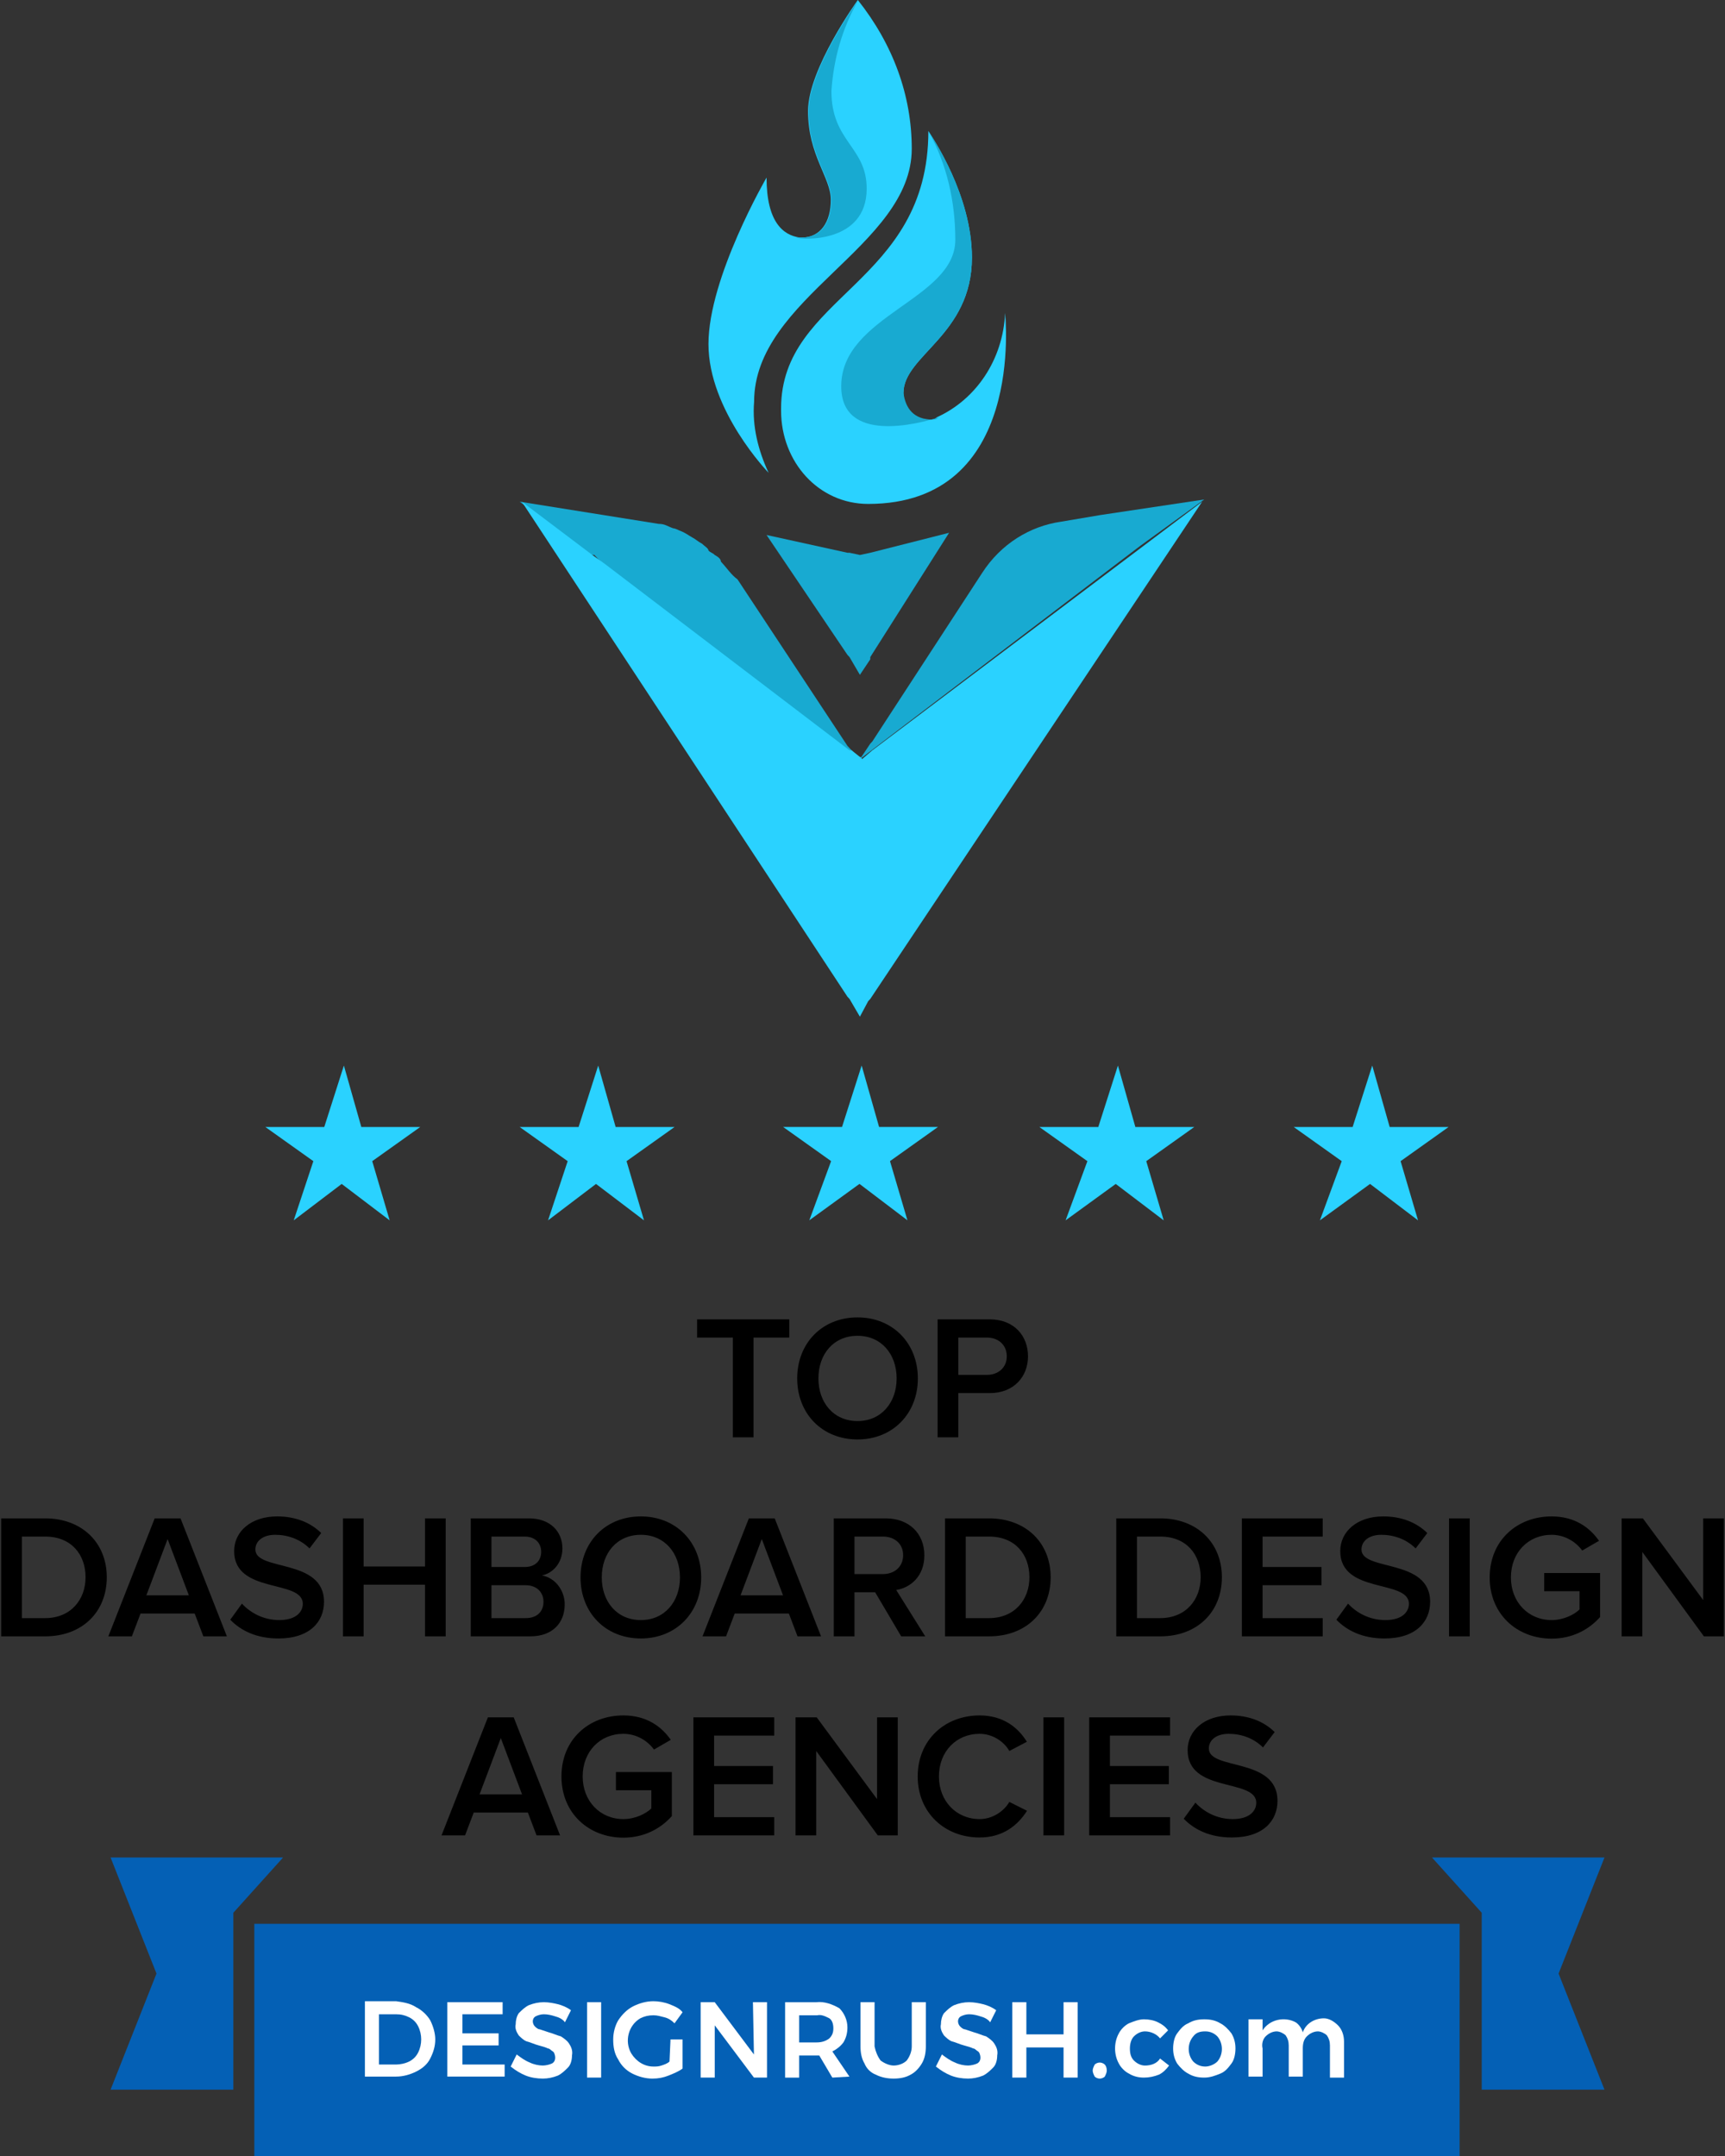<svg width="156" height="195" viewBox="0 0 156 195" fill="none" xmlns="http://www.w3.org/2000/svg">
<rect x="0" y="0" width="156" height="195" fill="#333333" stroke="none"/>
<path d="M134 189L145.102 189L140.95 178.5L145.102 168H129.5L134 173V189Z" fill="#0460B5"/>
<path d="M21.102 189L10 189L14.152 178.5L10 168H25.602L21.102 173V189Z" fill="#0460B5"/>
<path d="M132 174H23V195H132V174Z" fill="#0460B5"/>
<path d="M37.636 181.545C38.182 181.818 38.636 182.273 38.909 182.727C39.182 183.273 39.364 183.909 39.364 184.455C39.364 185.091 39.182 185.636 38.909 186.182C38.636 186.727 38.182 187.091 37.636 187.364C37.091 187.636 36.455 187.818 35.818 187.818H33V181H35.818C36.455 181.091 37.091 181.182 37.636 181.545ZM37 186.455C37.364 186.273 37.636 186 37.818 185.636C38.182 184.909 38.182 184 37.818 183.273C37.636 182.909 37.364 182.636 37 182.455C36.636 182.273 36.273 182.182 35.818 182.182H34.273V186.727H35.818C36.182 186.727 36.636 186.636 37 186.455Z" fill="white"/>
<path d="M40.455 181.09H45.455V182.181H41.819V183.908H45.091V184.999H41.819V186.726H45.637V187.817H40.455V181.09Z" fill="white"/>
<path d="M50.182 182.363C49.909 182.272 49.545 182.181 49.182 182.181C48.909 182.181 48.636 182.272 48.454 182.363C48.273 182.453 48.182 182.635 48.182 182.817C48.182 182.999 48.273 183.181 48.364 183.272C48.454 183.363 48.636 183.544 48.818 183.544C49.091 183.635 49.364 183.726 49.636 183.817C50 183.908 50.364 184.09 50.727 184.181C51 184.363 51.273 184.544 51.454 184.817C51.636 185.09 51.818 185.453 51.727 185.908C51.727 186.272 51.636 186.726 51.364 186.999C51.091 187.272 50.818 187.544 50.454 187.726C50 187.908 49.545 187.999 49.091 187.999C48.545 187.999 48 187.908 47.545 187.726C47.091 187.544 46.636 187.272 46.182 186.908L46.727 185.817C47.091 186.09 47.454 186.363 47.909 186.544C48.273 186.726 48.727 186.817 49.091 186.817C49.364 186.817 49.727 186.726 49.909 186.635C50.273 186.453 50.273 185.999 50.091 185.635L50 185.544C49.818 185.453 49.727 185.272 49.545 185.272C49.364 185.181 49.091 185.09 48.727 184.999C48.364 184.908 48 184.726 47.636 184.635C47.364 184.544 47.091 184.272 46.909 184.09C46.727 183.817 46.545 183.453 46.636 183.09C46.636 182.726 46.727 182.363 46.909 182.09C47.182 181.817 47.454 181.544 47.818 181.363C48.273 181.181 48.727 181.09 49.182 181.09C49.636 181.09 50.091 181.181 50.454 181.272C50.818 181.363 51.273 181.544 51.636 181.817L51.091 182.908C50.909 182.635 50.545 182.453 50.182 182.363Z" fill="white"/>
<path d="M53.091 181.09H54.364V187.908H53.091V181.09Z" fill="white"/>
<path d="M60.637 184.455H61.728V187.091C61.364 187.364 60.91 187.545 60.455 187.727C60.001 187.909 59.546 188 59.001 188C58.364 188 57.728 187.818 57.182 187.545C56.637 187.273 56.182 186.818 55.91 186.273C55.546 185.727 55.455 185.091 55.455 184.455C55.455 183.818 55.637 183.182 55.91 182.727C56.273 182.182 56.728 181.727 57.273 181.455C57.819 181.182 58.455 181 59.091 181C59.546 181 60.091 181.091 60.546 181.273C61.001 181.455 61.455 181.636 61.728 182L61.001 183C60.728 182.727 60.455 182.545 60.091 182.455C59.728 182.364 59.455 182.273 59.091 182.273C58.637 182.273 58.273 182.364 57.91 182.545C56.819 183.182 56.455 184.636 57.091 185.727C57.546 186.455 58.273 186.909 59.091 186.909C59.364 186.909 59.546 186.909 59.819 186.818C60.091 186.727 60.364 186.636 60.546 186.455L60.637 184.455Z" fill="white"/>
<path d="M68.091 181.09H69.364V187.908H68.182L64.637 183.181V187.908H63.364V181.09H64.637L68.182 185.817L68.091 181.09Z" fill="white"/>
<path d="M75.273 187.91L74.091 185.91H72.273V187.91H71V181.092H73.818C74.546 181.001 75.273 181.274 75.909 181.637C76.364 182.092 76.636 182.728 76.636 183.365C76.636 183.819 76.546 184.274 76.273 184.728C76 185.092 75.636 185.365 75.273 185.546L76.818 187.819L75.273 187.91ZM72.273 184.728H73.818C74.273 184.728 74.636 184.637 75 184.365C75.273 184.092 75.364 183.819 75.364 183.455C75.364 183.092 75.273 182.728 75 182.546C74.636 182.365 74.273 182.183 73.909 182.274H72.273V184.728Z" fill="white"/>
<path d="M79.636 186.363C80 186.635 80.455 186.817 80.818 186.817C81.273 186.817 81.728 186.635 82 186.363C82.273 185.999 82.455 185.544 82.455 185.09V181.09H83.728V185.09C83.728 185.635 83.636 186.181 83.364 186.635C83.091 187.09 82.728 187.453 82.364 187.635C81.909 187.908 81.364 187.999 80.818 187.999C80.273 187.999 79.728 187.908 79.182 187.635C78.728 187.453 78.364 187.09 78.182 186.635C77.909 186.181 77.818 185.635 77.818 185.09V181.09H79.091V185.09C79.182 185.544 79.364 185.999 79.636 186.363Z" fill="white"/>
<path d="M88.637 182.363C88.364 182.272 88 182.181 87.637 182.181C87.364 182.181 87.091 182.272 86.909 182.363C86.728 182.453 86.637 182.635 86.637 182.817C86.637 182.999 86.728 183.181 86.819 183.272C86.909 183.363 87.091 183.544 87.273 183.544C87.546 183.635 87.819 183.726 88.091 183.817C88.455 183.908 88.819 184.09 89.182 184.181C89.455 184.363 89.728 184.544 89.909 184.817C90.091 185.09 90.273 185.453 90.182 185.908C90.182 186.272 90.091 186.726 89.819 186.999C89.546 187.272 89.273 187.544 88.909 187.726C88.455 187.908 88 187.999 87.546 187.999C87 187.999 86.455 187.908 86 187.726C85.546 187.544 85.091 187.272 84.637 186.908L85.182 185.817C85.546 186.09 85.909 186.363 86.364 186.544C86.728 186.726 87.182 186.817 87.546 186.817C87.819 186.817 88.182 186.726 88.364 186.635C88.728 186.453 88.728 185.999 88.546 185.635L88.455 185.544C88.273 185.453 88.182 185.272 88 185.272C87.819 185.181 87.546 185.09 87.182 184.999C86.819 184.908 86.455 184.726 86.091 184.635C85.819 184.544 85.546 184.272 85.364 184.09C85.182 183.817 85 183.453 85.091 183.09C85.091 182.726 85.182 182.363 85.364 182.09C85.637 181.817 85.909 181.544 86.273 181.363C86.728 181.181 87.182 181.09 87.637 181.09C88.091 181.09 88.546 181.181 88.909 181.272C89.273 181.363 89.728 181.544 90.091 181.817L89.546 182.908C89.364 182.635 89 182.453 88.637 182.363Z" fill="white"/>
<path d="M91.546 181.09H92.819V183.999H96.182V181.09H97.455V187.908H96.182V185.181H92.819V187.908H91.546V181.09Z" fill="white"/>
<path d="M99.909 186.729C100 186.82 100.091 187.001 100.091 187.274C100.091 187.456 100 187.638 99.909 187.82C99.818 187.911 99.636 188.001 99.455 188.001C99.273 188.001 99.091 187.911 99 187.82C98.909 187.638 98.818 187.456 98.818 187.274C98.818 187.092 98.909 186.911 99 186.729C99.091 186.638 99.273 186.547 99.455 186.547C99.636 186.547 99.818 186.638 99.909 186.729Z" fill="white"/>
<path d="M103.545 183.728C103.182 183.728 102.818 183.909 102.545 184.182C102.273 184.455 102.182 184.909 102.182 185.273C102.182 185.728 102.273 186.091 102.545 186.364C102.818 186.637 103.182 186.819 103.545 186.819C104.091 186.819 104.636 186.637 104.909 186.182L105.727 186.819C105.454 187.182 105.182 187.455 104.818 187.637C104.364 187.819 103.909 187.909 103.454 187.909C103 187.909 102.545 187.819 102.091 187.546C101.727 187.364 101.364 187 101.182 186.637C100.727 185.819 100.727 184.728 101.182 183.909C101.364 183.546 101.727 183.182 102.091 183C102.545 182.819 103 182.637 103.454 182.637C103.909 182.637 104.364 182.728 104.727 182.909C105.091 183.091 105.364 183.273 105.636 183.637L104.909 184.364C104.636 184 104.091 183.728 103.545 183.728Z" fill="white"/>
<path d="M110.365 183C110.728 183.182 111.092 183.546 111.365 183.909C111.637 184.364 111.728 184.819 111.728 185.273C111.728 185.728 111.637 186.273 111.365 186.637C111.092 187 110.819 187.364 110.365 187.546C109.91 187.728 109.455 187.909 108.91 187.909C108.365 187.909 107.91 187.819 107.455 187.546C107.092 187.364 106.728 187 106.455 186.637C106.183 186.182 106.092 185.728 106.092 185.273C106.092 184.819 106.183 184.273 106.455 183.909C106.728 183.546 107.001 183.182 107.455 183C107.91 182.728 108.365 182.637 108.91 182.637C109.455 182.637 109.91 182.728 110.365 183ZM107.91 184.182C107.365 184.819 107.365 185.819 107.91 186.455C108.183 186.728 108.546 186.909 109.001 186.909C109.365 186.909 109.819 186.728 110.092 186.455C110.637 185.819 110.637 184.819 110.092 184.182C109.819 183.909 109.455 183.728 109.001 183.728C108.546 183.728 108.183 183.819 107.91 184.182Z" fill="white"/>
<path d="M121 183.183C121.364 183.547 121.546 184.092 121.546 184.638V187.911H120.273V185.001C120.273 184.638 120.182 184.365 120 184.092C119.818 183.911 119.455 183.729 119.182 183.729C118.818 183.729 118.455 183.911 118.182 184.183C117.909 184.456 117.818 184.82 117.818 185.274V187.82H116.546V185.001C116.546 184.638 116.455 184.365 116.273 184.092C116.091 183.911 115.727 183.729 115.455 183.729C115.091 183.729 114.727 183.911 114.455 184.183C114.182 184.456 114.091 184.911 114.182 185.274V187.82H112.909V182.638H114.182V183.638C114.818 182.638 116.182 182.365 117.182 182.911C117.455 183.092 117.727 183.456 117.818 183.82C118.091 183.001 118.909 182.547 119.727 182.547C120.182 182.547 120.636 182.82 121 183.183Z" fill="white"/>
<path d="M68.146 130V120.976H71.378V119.328H63.042V120.976H66.274V130H68.146ZM77.55 130.192C80.734 130.192 83.006 127.856 83.006 124.672C83.006 121.488 80.734 119.152 77.55 119.152C74.35 119.152 72.094 121.488 72.094 124.672C72.094 127.856 74.35 130.192 77.55 130.192ZM77.55 128.528C75.39 128.528 74.014 126.864 74.014 124.672C74.014 122.464 75.39 120.816 77.55 120.816C79.694 120.816 81.086 122.464 81.086 124.672C81.086 126.864 79.694 128.528 77.55 128.528ZM86.664 130V126H89.496C91.72 126 92.968 124.48 92.968 122.672C92.968 120.848 91.736 119.328 89.496 119.328H84.792V130H86.664ZM89.24 124.352H86.664V120.976H89.24C90.296 120.976 91.048 121.648 91.048 122.672C91.048 123.68 90.296 124.352 89.24 124.352ZM4.089 148C7.417 148 9.657 145.808 9.657 142.656C9.657 139.536 7.417 137.328 4.073 137.328H0.105V148H4.089ZM4.073 146.352H1.977V138.976H4.089C6.457 138.976 7.737 140.608 7.737 142.656C7.737 144.688 6.393 146.352 4.073 146.352ZM20.518 148L16.326 137.328H13.99L9.798 148H11.926L12.71 145.936H17.606L18.39 148H20.518ZM17.078 144.288H13.238L15.158 139.2L17.078 144.288ZM25.175 148.192C28.039 148.192 29.303 146.656 29.303 144.88C29.303 140.912 23.095 142.144 23.095 140.144C23.095 139.36 23.799 138.816 24.887 138.816C26.007 138.816 27.143 139.2 27.991 140.048L29.047 138.656C28.071 137.696 26.711 137.152 25.063 137.152C22.711 137.152 21.175 138.512 21.175 140.288C21.175 144.208 27.383 142.816 27.383 145.056C27.383 145.776 26.791 146.528 25.255 146.528C23.767 146.528 22.599 145.824 21.879 145.04L20.823 146.496C21.783 147.488 23.207 148.192 25.175 148.192ZM40.307 148V137.328H38.435V141.68H32.883V137.328H31.011V148H32.883V143.328H38.435V148H40.307ZM47.965 148C49.981 148 51.069 146.768 51.069 145.104C51.069 143.808 50.157 142.672 49.005 142.496C49.998 142.288 50.861 141.376 50.861 140.048C50.861 138.544 49.789 137.328 47.822 137.328H42.574V148H47.965ZM47.453 141.728H44.446V138.976H47.453C48.398 138.976 48.941 139.568 48.941 140.352C48.941 141.168 48.398 141.728 47.453 141.728ZM47.533 146.352H44.446V143.376H47.533C48.59 143.376 49.15 144.064 49.15 144.864C49.15 145.792 48.541 146.352 47.533 146.352ZM57.956 148.192C61.14 148.192 63.412 145.856 63.412 142.672C63.412 139.488 61.14 137.152 57.956 137.152C54.756 137.152 52.5 139.488 52.5 142.672C52.5 145.856 54.756 148.192 57.956 148.192ZM57.956 146.528C55.796 146.528 54.42 144.864 54.42 142.672C54.42 140.464 55.796 138.816 57.956 138.816C60.1 138.816 61.492 140.464 61.492 142.672C61.492 144.864 60.1 146.528 57.956 146.528ZM74.252 148L70.06 137.328H67.724L63.532 148H65.66L66.444 145.936H71.34L72.124 148H74.252ZM70.812 144.288H66.972L68.892 139.2L70.812 144.288ZM83.674 148L81.05 143.808C82.346 143.6 83.594 142.56 83.594 140.672C83.594 138.688 82.202 137.328 80.09 137.328H75.402V148H77.274V144.016H79.146L81.498 148H83.674ZM79.85 142.368H77.274V138.976H79.85C80.906 138.976 81.674 139.632 81.674 140.656C81.674 141.696 80.906 142.368 79.85 142.368ZM89.448 148C92.776 148 95.016 145.808 95.016 142.656C95.016 139.536 92.776 137.328 89.432 137.328H85.464V148H89.448ZM89.432 146.352H87.336V138.976H89.448C91.816 138.976 93.096 140.608 93.096 142.656C93.096 144.688 91.752 146.352 89.432 146.352ZM104.933 148C108.26 148 110.501 145.808 110.501 142.656C110.501 139.536 108.26 137.328 104.917 137.328H100.949V148H104.933ZM104.917 146.352H102.821V138.976H104.933C107.301 138.976 108.581 140.608 108.581 142.656C108.581 144.688 107.237 146.352 104.917 146.352ZM119.62 148V146.352H114.18V143.376H119.508V141.728H114.18V138.976H119.62V137.328H112.308V148H119.62ZM125.206 148.192C128.07 148.192 129.334 146.656 129.334 144.88C129.334 140.912 123.126 142.144 123.126 140.144C123.126 139.36 123.83 138.816 124.918 138.816C126.038 138.816 127.174 139.2 128.022 140.048L129.078 138.656C128.102 137.696 126.742 137.152 125.094 137.152C122.742 137.152 121.206 138.512 121.206 140.288C121.206 144.208 127.414 142.816 127.414 145.056C127.414 145.776 126.822 146.528 125.286 146.528C123.798 146.528 122.63 145.824 121.91 145.04L120.854 146.496C121.814 147.488 123.238 148.192 125.206 148.192ZM132.914 148V137.328H131.042V148H132.914ZM140.319 148.208C142.159 148.208 143.663 147.424 144.703 146.256V142.272H139.647V143.92H142.847V145.568C142.367 146.032 141.407 146.528 140.319 146.528C138.207 146.528 136.639 144.896 136.639 142.672C136.639 140.416 138.207 138.816 140.319 138.816C141.503 138.816 142.511 139.44 143.087 140.24L144.607 139.36C143.759 138.144 142.399 137.152 140.319 137.152C137.215 137.152 134.719 139.312 134.719 142.672C134.719 146.016 137.215 148.208 140.319 148.208ZM155.9 148V137.328H154.028V144.72L148.572 137.328H146.652V148H148.524V140.368L154.092 148H155.9ZM50.65 166L46.458 155.328H44.122L39.93 166H42.058L42.842 163.936H47.738L48.522 166H50.65ZM47.21 162.288H43.37L45.29 157.2L47.21 162.288ZM56.374 166.208C58.214 166.208 59.718 165.424 60.758 164.256V160.272H55.702V161.92H58.902V163.568C58.422 164.032 57.462 164.528 56.374 164.528C54.262 164.528 52.694 162.896 52.694 160.672C52.694 158.416 54.262 156.816 56.374 156.816C57.558 156.816 58.566 157.44 59.142 158.24L60.662 157.36C59.814 156.144 58.454 155.152 56.374 155.152C53.27 155.152 50.774 157.312 50.774 160.672C50.774 164.016 53.27 166.208 56.374 166.208ZM70.018 166V164.352H64.578V161.376H69.906V159.728H64.578V156.976H70.018V155.328H62.706V166H70.018ZM81.189 166V155.328H79.317V162.72L73.861 155.328H71.941V166H73.813V158.368L79.381 166H81.189ZM88.592 166.192C90.736 166.192 92.064 165.056 92.88 163.776L91.28 162.976C90.768 163.856 89.728 164.528 88.592 164.528C86.48 164.528 84.912 162.896 84.912 160.672C84.912 158.416 86.48 156.816 88.592 156.816C89.728 156.816 90.768 157.472 91.28 158.368L92.864 157.536C92.08 156.256 90.736 155.152 88.592 155.152C85.44 155.152 82.992 157.376 82.992 160.672C82.992 163.952 85.44 166.192 88.592 166.192ZM96.235 166V155.328H94.363V166H96.235ZM105.815 166V164.352H100.375V161.376H105.703V159.728H100.375V156.976H105.815V155.328H98.503V166H105.815ZM111.402 166.192C114.266 166.192 115.53 164.656 115.53 162.88C115.53 158.912 109.322 160.144 109.322 158.144C109.322 157.36 110.026 156.816 111.114 156.816C112.234 156.816 113.37 157.2 114.218 158.048L115.274 156.656C114.298 155.696 112.938 155.152 111.29 155.152C108.938 155.152 107.402 156.512 107.402 158.288C107.402 162.208 113.61 160.816 113.61 163.056C113.61 163.776 113.018 164.528 111.482 164.528C109.994 164.528 108.826 163.824 108.106 163.04L107.05 164.496C108.01 165.488 109.434 166.192 111.402 166.192Z" fill="black"/>
<path d="M77.765 68.665C77.577 68.665 77.577 68.464 77.765 68.665L76.827 68.063L76.639 67.862L54.504 50.997C54.504 50.997 54.316 50.997 54.316 50.796L53.941 50.394L53.753 50.194H53.378L47 45.375L59.569 47.383C60.131 47.383 60.319 47.584 60.882 47.784C61.069 47.784 61.444 47.985 61.444 47.985C62.007 48.186 62.195 48.387 62.57 48.587C62.945 48.788 63.133 48.989 63.508 49.19C63.696 49.391 64.071 49.591 64.071 49.792C64.258 49.993 64.446 49.993 64.634 50.194C65.009 50.394 65.196 50.595 65.196 50.796C65.759 51.398 66.134 52.001 66.697 52.402L76.639 67.46L76.827 67.661L77.765 68.665Z" fill="#18AAD1"/>
<path d="M77.765 91.955L76.827 90.349L76.639 90.148L47.188 45.375L53.566 50.194L54.691 50.997L76.827 67.862H77.014L77.765 68.464C77.765 68.464 77.953 68.464 77.953 68.665L78.89 67.862L108.717 45.375L78.703 90.349L78.515 90.55L77.765 91.955Z" fill="#2AD2FF"/>
<path d="M77.765 61.037L76.827 59.431L76.639 59.23L69.323 48.388L76.639 49.995H76.827L77.765 50.195L78.703 49.995L85.831 48.188L78.703 59.431V59.632L77.765 61.037Z" fill="#18AAD1"/>
<path d="M108.905 45.176L99.525 46.581L95.961 47.184C93.147 47.585 90.521 49.191 88.832 51.801L78.89 67.061L78.703 67.261L77.765 68.667L78.89 67.462L79.078 67.261L77.765 68.667L103.089 49.392L108.905 45.176Z" fill="#18AAD1"/>
<path d="M82.454 13.452C82.454 22.286 68.197 26.904 68.197 36.341C68.01 38.549 68.573 40.758 69.51 42.766C69.51 42.766 64.07 37.144 64.07 31.12C64.07 25.097 69.323 16.062 69.323 16.062C69.323 20.078 70.824 21.282 72.324 21.483H72.512C74.2 21.483 75.138 20.078 75.138 18.07C75.138 16.062 73.075 14.054 73.075 10.039C73.075 6.224 77.577 0 77.577 0C80.766 4.016 82.454 8.633 82.454 13.452Z" fill="#2AD2FF"/>
<path d="M78.516 45.578C74.013 45.578 70.637 41.764 70.637 37.146V36.945C70.637 26.705 83.956 25.701 83.956 11.848C84.331 12.45 87.895 17.67 87.895 23.292C87.895 30.319 81.705 32.126 81.705 35.539C81.705 36.945 82.267 37.949 84.143 37.949C84.331 37.949 84.519 37.949 84.706 37.748C88.27 36.142 90.709 32.528 90.897 28.311C90.897 28.512 92.772 45.578 78.516 45.578Z" fill="#2AD2FF"/>
<path d="M84.33 37.949C84.518 37.949 84.705 37.949 84.893 37.748C83.017 38.35 76.076 40.157 76.076 34.937C76.076 28.512 86.394 27.107 86.394 21.686C86.394 18.273 85.643 14.859 83.955 11.848C84.33 12.45 87.894 17.67 87.894 23.292C87.894 30.319 81.704 32.126 81.704 35.539C81.891 36.945 82.642 37.949 84.33 37.949Z" fill="#18AAD1"/>
<path d="M78.378 17.066C78.378 22.085 72.375 21.684 72 21.483H72.563C74.251 21.483 75.189 20.078 75.189 18.07C75.189 16.062 73.126 14.054 73.126 10.039C73.126 6.224 77.628 0 77.628 0C76.127 2.61 75.377 5.421 75.189 8.232C75.189 12.85 78.378 13.251 78.378 17.066Z" fill="#18AAD1"/>
<path d="M75.162 105.018L70.824 101.93H76.148L77.923 96.371L79.5 101.93H84.824L80.486 105.018L82.064 110.371L77.726 107.077L73.19 110.371L75.162 105.018Z" fill="#2AD2FF"/>
<path d="M98.338 105.022L94 101.934H99.324L101.099 96.375L102.676 101.934H108L103.662 105.022L105.239 110.375L100.901 107.081L96.366 110.375L98.338 105.022Z" fill="#2AD2FF"/>
<path d="M121.338 105.022L117 101.934H122.324L124.099 96.375L125.676 101.934H131L126.662 105.022L128.239 110.375L123.901 107.081L119.366 110.375L121.338 105.022Z" fill="#2AD2FF"/>
<path d="M51.338 105.022L47 101.934H52.324L54.099 96.375L55.676 101.934H61L56.662 105.022L58.239 110.375L53.901 107.081L49.563 110.375L51.338 105.022Z" fill="#2AD2FF"/>
<path d="M28.338 105.022L24 101.934H29.324L31.099 96.375L32.676 101.934H38L33.662 105.022L35.239 110.375L30.901 107.081L26.563 110.375L28.338 105.022Z" fill="#2AD2FF"/>
</svg>
